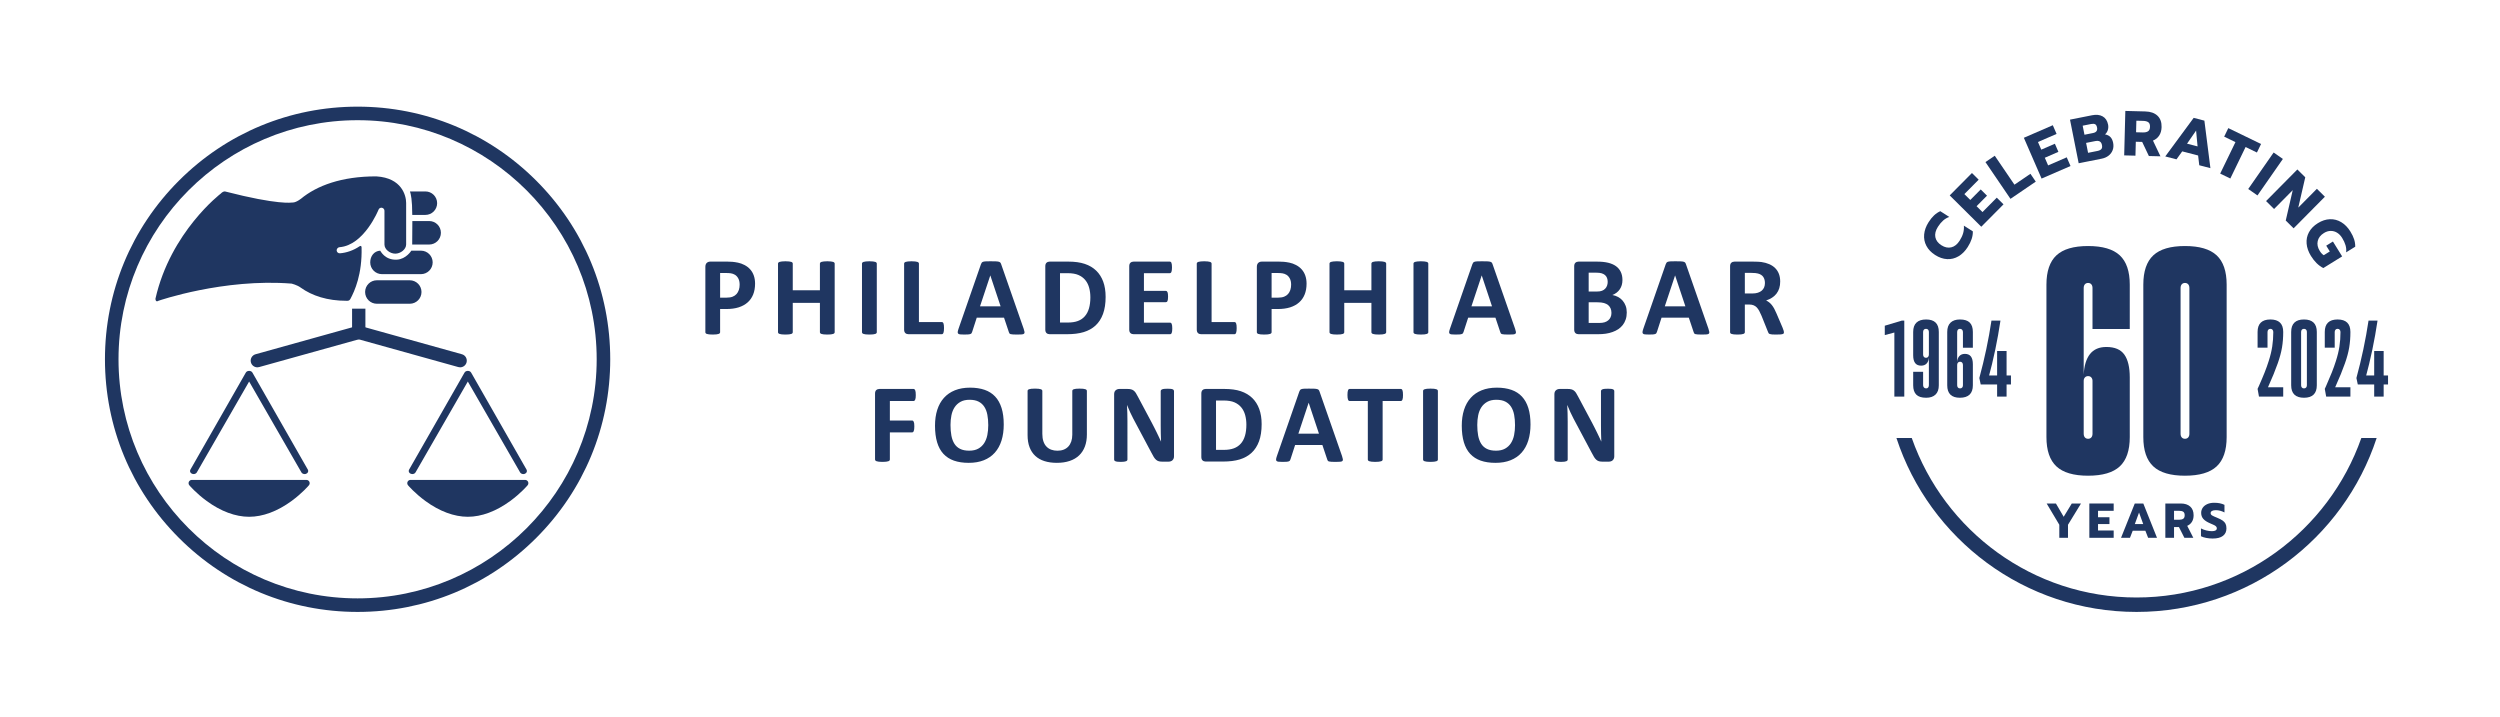 <?xml version="1.0" encoding="UTF-8" standalone="no"?>
<!-- Created with Inkscape (http://www.inkscape.org/) -->

<svg
   version="1.1"
   id="svg1"
   width="1152"
   height="330.293"
   viewBox="0 0 1152 330.293"
   xmlns="http://www.w3.org/2000/svg"
   xmlns:svg="http://www.w3.org/2000/svg">
  <defs
     id="defs1" />
  <g
     id="g1">
    <g
       id="group-R5">
      <path
         id="path2"
         d="m 2562.61,1496.89 c 0,8.81 -1.57,16.09 -4.66,21.79 -3.11,5.71 -6.94,9.91 -11.47,12.64 -4.55,2.73 -9.3,4.4 -14.29,5.16 -4.99,0.7 -10.13,1.02 -15.46,1.02 h -21.78 v -85.31 h 22.96 c 8.16,0 15,1.13 20.51,3.32 5.5,2.2 9.99,5.26 13.51,9.24 3.48,3.95 6.14,8.66 7.98,14.19 1.79,5.49 2.7,11.49 2.7,17.95 z m 53.46,3.71 c 0,-14.15 -2.22,-26.59 -6.61,-37.54 -4.41,-10.87 -10.81,-20.02 -19.25,-27.46 -8.43,-7.47 -18.76,-13.14 -31,-17.05 -12.25,-3.86 -26.65,-5.81 -43.26,-5.81 h -21 v -80.29 c 0,-1.33 -0.4,-2.47 -1.25,-3.5 -0.85,-1.02 -2.24,-1.87 -4.18,-2.54 -1.95,-0.63 -4.52,-1.18 -7.79,-1.56 -3.22,-0.37 -7.38,-0.56 -12.44,-0.56 -4.9,0 -9.02,0.19 -12.34,0.56 -3.29,0.38 -5.91,0.93 -7.86,1.56 -1.96,0.67 -3.29,1.52 -4.08,2.54 -0.78,1.03 -1.17,2.17 -1.17,3.5 v 226.28 c 0,6.07 1.58,10.65 4.76,13.72 3.18,3.04 7.35,4.55 12.53,4.55 h 59.29 c 5.95,0 11.64,-0.22 17.01,-0.69 5.4,-0.44 11.82,-1.43 19.35,-2.91 7.51,-1.47 15.13,-4.26 22.85,-8.26 7.69,-4 14.28,-9.11 19.72,-15.26 5.44,-6.17 9.58,-13.36 12.44,-21.61 2.84,-8.2 4.28,-17.46 4.28,-27.67"
         style="fill:#1f3661;fill-opacity:1;fill-rule:nonzero;stroke:none"
         transform="matrix(0.133,0,0,-0.133,0,330.293)" />
      <path
         id="path3"
         d="m 2891.88,1332.45 c 0,-1.33 -0.43,-2.47 -1.27,-3.5 -0.84,-1.02 -2.23,-1.87 -4.19,-2.54 -1.91,-0.63 -4.53,-1.18 -7.74,-1.56 -3.26,-0.37 -7.34,-0.56 -12.27,-0.56 -5.04,0 -9.23,0.19 -12.53,0.56 -3.32,0.38 -5.89,0.93 -7.79,1.56 -1.87,0.67 -3.24,1.52 -4.06,2.54 -0.83,1.03 -1.28,2.17 -1.28,3.5 v 101.66 h -94.09 v -101.66 c 0,-1.33 -0.39,-2.47 -1.17,-3.5 -0.75,-1.02 -2.13,-1.87 -4.08,-2.54 -1.95,-0.63 -4.52,-1.18 -7.77,-1.56 -3.23,-0.37 -7.38,-0.56 -12.43,-0.56 -4.93,0 -9.05,0.19 -12.37,0.56 -3.28,0.38 -5.92,0.93 -7.84,1.56 -1.97,0.67 -3.35,1.52 -4.19,2.54 -0.85,1.03 -1.27,2.17 -1.27,3.5 v 237.57 c 0,1.26 0.42,2.43 1.27,3.46 0.84,1.04 2.22,1.91 4.19,2.57 1.92,0.61 4.56,1.13 7.84,1.5 3.32,0.4 7.44,0.63 12.37,0.63 5.05,0 9.2,-0.23 12.43,-0.63 3.25,-0.37 5.82,-0.89 7.77,-1.5 1.95,-0.66 3.33,-1.53 4.08,-2.57 0.78,-1.03 1.17,-2.2 1.17,-3.46 v -92.35 h 94.09 v 92.35 c 0,1.26 0.45,2.43 1.28,3.46 0.82,1.04 2.19,1.91 4.06,2.57 1.9,0.61 4.47,1.13 7.79,1.5 3.3,0.4 7.49,0.63 12.53,0.63 4.93,0 9.01,-0.23 12.27,-0.63 3.21,-0.37 5.83,-0.89 7.74,-1.5 1.96,-0.66 3.35,-1.53 4.19,-2.57 0.84,-1.03 1.27,-2.2 1.27,-3.46 v -237.57"
         style="fill:#1f3661;fill-opacity:1;fill-rule:nonzero;stroke:none"
         transform="matrix(0.133,0,0,-0.133,0,330.293)" />
      <path
         id="path4"
         d="m 3037.81,1332.45 c 0,-1.33 -0.41,-2.47 -1.25,-3.5 -0.85,-1.02 -2.25,-1.87 -4.19,-2.54 -1.96,-0.63 -4.54,-1.18 -7.79,-1.56 -3.22,-0.37 -7.38,-0.56 -12.43,-0.56 -4.93,0 -9.03,0.19 -12.36,0.56 -3.27,0.38 -5.91,0.93 -7.85,1.56 -1.96,0.67 -3.35,1.52 -4.19,2.54 -0.84,1.03 -1.26,2.17 -1.26,3.5 v 237.57 c 0,1.26 0.42,2.43 1.26,3.46 0.84,1.04 2.28,1.91 4.29,2.57 2,0.61 4.62,1.13 7.86,1.5 3.23,0.4 7.32,0.63 12.25,0.63 5.05,0 9.21,-0.23 12.43,-0.63 3.25,-0.37 5.83,-0.89 7.79,-1.5 1.94,-0.66 3.34,-1.53 4.19,-2.57 0.84,-1.03 1.25,-2.2 1.25,-3.46 v -237.57"
         style="fill:#1f3661;fill-opacity:1;fill-rule:nonzero;stroke:none"
         transform="matrix(0.133,0,0,-0.133,0,330.293)" />
      <path
         id="path5"
         d="m 3270.65,1346.83 c 0,-3.93 -0.16,-7.16 -0.47,-9.82 -0.33,-2.63 -0.82,-4.88 -1.45,-6.6 -0.66,-1.72 -1.47,-2.99 -2.46,-3.79 -0.94,-0.76 -2.09,-1.14 -3.39,-1.14 h -115.26 c -4.28,0 -7.88,1.22 -10.79,3.76 -2.93,2.56 -4.38,6.63 -4.38,12.36 v 228.42 c 0,1.26 0.41,2.43 1.26,3.46 0.84,1.04 2.24,1.91 4.18,2.57 1.95,0.61 4.58,1.13 7.86,1.5 3.32,0.4 7.44,0.63 12.36,0.63 5.04,0 9.21,-0.23 12.44,-0.63 3.25,-0.37 5.83,-0.89 7.78,-1.5 1.93,-0.66 3.32,-1.53 4.19,-2.57 0.84,-1.03 1.23,-2.2 1.23,-3.46 v -202.38 h 79.13 c 1.3,0 2.45,-0.35 3.39,-1.1 0.99,-0.67 1.8,-1.85 2.46,-3.47 0.63,-1.64 1.12,-3.77 1.45,-6.39 0.31,-2.69 0.47,-5.92 0.47,-9.85"
         style="fill:#1f3661;fill-opacity:1;fill-rule:nonzero;stroke:none"
         transform="matrix(0.133,0,0,-0.133,0,330.293)" />
      <path
         id="path6"
         d="m 3431.19,1528.98 h -0.22 l -35.55,-106.91 h 71.34 z m 115.46,-184.5 c 1.55,-4.63 2.53,-8.35 2.93,-11.03 0.38,-2.74 -0.12,-4.76 -1.58,-6.16 -1.41,-1.34 -3.94,-2.17 -7.58,-2.53 -3.6,-0.28 -8.62,-0.47 -14.96,-0.47 -6.62,0 -11.74,0.1 -15.45,0.3 -3.68,0.17 -6.5,0.57 -8.45,1.14 -1.95,0.6 -3.32,1.44 -4.09,2.43 -0.76,1.04 -1.41,2.4 -1.93,4.09 l -16.93,50.55 h -94.48 l -15.93,-49.21 c -0.51,-1.79 -1.21,-3.32 -2.02,-4.53 -0.85,-1.27 -2.22,-2.24 -4.1,-2.93 -1.9,-0.69 -4.54,-1.19 -7.97,-1.45 -3.43,-0.23 -7.94,-0.39 -13.51,-0.39 -5.96,0 -10.64,0.19 -13.99,0.56 -3.38,0.38 -5.71,1.37 -7.01,2.83 -1.31,1.52 -1.75,3.58 -1.36,6.3 0.4,2.76 1.36,6.4 2.93,10.89 l 77.56,223.19 c 0.77,2.16 1.68,4.01 2.72,5.34 1.05,1.35 2.68,2.36 4.96,3.14 2.24,0.67 5.4,1.15 9.42,1.34 4.02,0.2 9.33,0.3 15.93,0.3 7.64,0 13.75,-0.1 18.3,-0.3 4.51,-0.19 8.06,-0.67 10.56,-1.34 2.55,-0.78 4.36,-1.79 5.47,-3.21 1.08,-1.45 2.04,-3.38 2.82,-5.87 l 77.74,-222.98"
         style="fill:#1f3661;fill-opacity:1;fill-rule:nonzero;stroke:none"
         transform="matrix(0.133,0,0,-0.133,0,330.293)" />
      <path
         id="path7"
         d="m 3777.76,1453.19 c 0,11.93 -1.41,22.97 -4.2,33.23 -2.8,10.24 -7.26,19.12 -13.4,26.61 -6.15,7.52 -14.07,13.39 -23.73,17.6 -9.64,4.21 -22.32,6.32 -38,6.32 h -25.87 v -171.04 h 26.63 c 14.01,0 25.8,1.79 35.39,5.42 9.59,3.63 17.59,9.09 24.01,16.43 6.41,7.29 11.21,16.41 14.39,27.32 3.16,10.87 4.78,23.58 4.78,38.11 z m 52.85,1.74 c 0,-23.08 -3,-42.79 -9.03,-59.2 -6.04,-16.4 -14.69,-29.78 -25.94,-40.15 -11.28,-10.34 -25,-17.98 -41.11,-22.84 -16.16,-4.86 -35.36,-7.26 -57.65,-7.26 h -60.06 c -4.29,0 -7.89,1.22 -10.8,3.76 -2.92,2.56 -4.38,6.63 -4.38,12.36 v 219.27 c 0,5.68 1.46,9.81 4.38,12.34 2.91,2.52 6.51,3.79 10.8,3.79 h 64.53 c 22.43,0 41.43,-2.64 57.06,-7.9 15.62,-5.23 28.75,-13 39.45,-23.3 10.7,-10.32 18.83,-23 24.41,-38.18 5.55,-15.16 8.34,-32.73 8.34,-52.69"
         style="fill:#1f3661;fill-opacity:1;fill-rule:nonzero;stroke:none"
         transform="matrix(0.133,0,0,-0.133,0,330.293)" />
      <path
         id="path8"
         d="m 4061.52,1345.49 c 0,-3.78 -0.17,-6.9 -0.49,-9.44 -0.33,-2.52 -0.8,-4.56 -1.46,-6.1 -0.64,-1.57 -1.45,-2.7 -2.42,-3.46 -0.98,-0.66 -2.03,-1.01 -3.21,-1.01 H 3927.6 c -4.31,0 -7.89,1.22 -10.81,3.76 -2.93,2.56 -4.36,6.63 -4.36,12.36 v 219.27 c 0,5.68 1.43,9.81 4.36,12.34 2.92,2.52 6.5,3.79 10.81,3.79 h 125.57 c 1.15,0 2.19,-0.34 3.07,-0.95 0.93,-0.66 1.7,-1.84 2.35,-3.44 0.68,-1.58 1.14,-3.66 1.44,-6.2 0.33,-2.54 0.53,-5.75 0.53,-9.68 0,-3.57 -0.2,-6.65 -0.53,-9.2 -0.3,-2.51 -0.76,-4.55 -1.44,-6.1 -0.65,-1.57 -1.42,-2.71 -2.35,-3.38 -0.88,-0.77 -1.92,-1.1 -3.07,-1.1 h -89.83 v -61.4 h 76.01 c 1.17,0 2.25,-0.39 3.21,-1.08 0.97,-0.77 1.78,-1.84 2.44,-3.29 0.64,-1.52 1.1,-3.52 1.45,-6.03 0.32,-2.57 0.48,-5.64 0.48,-9.24 0,-3.76 -0.16,-6.9 -0.48,-9.36 -0.35,-2.49 -0.81,-4.42 -1.45,-5.93 -0.66,-1.47 -1.47,-2.59 -2.44,-3.21 -0.96,-0.65 -2.04,-0.97 -3.21,-0.97 h -76.01 v -70.91 h 90.6 c 1.18,0 2.23,-0.43 3.21,-1.11 0.97,-0.68 1.78,-1.85 2.42,-3.39 0.66,-1.56 1.13,-3.58 1.46,-6.14 0.32,-2.53 0.49,-5.66 0.49,-9.4"
         style="fill:#1f3661;fill-opacity:1;fill-rule:nonzero;stroke:none"
         transform="matrix(0.133,0,0,-0.133,0,330.293)" />
      <path
         id="path9"
         d="m 4284.63,1346.83 c 0,-3.93 -0.17,-7.16 -0.48,-9.82 -0.32,-2.63 -0.82,-4.88 -1.46,-6.6 -0.64,-1.72 -1.47,-2.99 -2.45,-3.79 -0.93,-0.76 -2.1,-1.14 -3.4,-1.14 H 4161.6 c -4.31,0 -7.91,1.22 -10.81,3.76 -2.93,2.56 -4.37,6.63 -4.37,12.36 v 228.42 c 0,1.26 0.42,2.43 1.26,3.46 0.84,1.04 2.23,1.91 4.18,2.57 1.95,0.61 4.58,1.13 7.86,1.5 3.31,0.4 7.44,0.63 12.35,0.63 5.06,0 9.21,-0.23 12.45,-0.63 3.24,-0.37 5.83,-0.89 7.77,-1.5 1.95,-0.66 3.34,-1.53 4.19,-2.57 0.85,-1.03 1.26,-2.2 1.26,-3.46 v -202.38 h 79.1 c 1.3,0 2.47,-0.35 3.4,-1.1 0.98,-0.67 1.81,-1.85 2.45,-3.47 0.64,-1.64 1.14,-3.77 1.46,-6.39 0.31,-2.69 0.48,-5.92 0.48,-9.85"
         style="fill:#1f3661;fill-opacity:1;fill-rule:nonzero;stroke:none"
         transform="matrix(0.133,0,0,-0.133,0,330.293)" />
      <path
         id="path10"
         d="m 4473.33,1496.89 c 0,8.81 -1.54,16.09 -4.65,21.79 -3.13,5.71 -6.93,9.91 -11.46,12.64 -4.56,2.73 -9.32,4.4 -14.3,5.16 -4.97,0.7 -10.13,1.02 -15.47,1.02 h -21.77 v -85.31 h 22.97 c 8.17,0 14.98,1.13 20.47,3.32 5.53,2.2 10.02,5.26 13.55,9.24 3.47,3.95 6.15,8.66 7.95,14.19 1.81,5.49 2.71,11.49 2.71,17.95 z m 53.48,3.71 c 0,-14.15 -2.22,-26.59 -6.63,-37.54 -4.39,-10.87 -10.8,-20.02 -19.24,-27.46 -8.42,-7.47 -18.76,-13.14 -31,-17.05 -12.26,-3.86 -26.65,-5.81 -43.26,-5.81 h -21 v -80.29 c 0,-1.33 -0.42,-2.47 -1.27,-3.5 -0.82,-1.02 -2.21,-1.87 -4.18,-2.54 -1.92,-0.63 -4.51,-1.18 -7.76,-1.56 -3.25,-0.37 -7.39,-0.56 -12.44,-0.56 -4.9,0 -9.04,0.19 -12.33,0.56 -3.33,0.38 -5.94,0.93 -7.9,1.56 -1.94,0.67 -3.27,1.52 -4.05,2.54 -0.79,1.03 -1.19,2.17 -1.19,3.5 v 226.28 c 0,6.07 1.6,10.65 4.77,13.72 3.17,3.04 7.36,4.55 12.53,4.55 h 59.3 c 5.95,0 11.62,-0.22 17,-0.69 5.4,-0.44 11.83,-1.43 19.36,-2.91 7.5,-1.47 15.12,-4.26 22.83,-8.26 7.71,-4 14.32,-9.11 19.74,-15.26 5.45,-6.17 9.56,-13.36 12.45,-21.61 2.83,-8.2 4.27,-17.46 4.27,-27.67"
         style="fill:#1f3661;fill-opacity:1;fill-rule:nonzero;stroke:none"
         transform="matrix(0.133,0,0,-0.133,0,330.293)" />
      <path
         id="path11"
         d="m 4802.64,1332.45 c 0,-1.33 -0.46,-2.47 -1.31,-3.5 -0.85,-1.02 -2.19,-1.87 -4.18,-2.54 -1.92,-0.63 -4.53,-1.18 -7.74,-1.56 -3.27,-0.37 -7.34,-0.56 -12.28,-0.56 -5.06,0 -9.22,0.19 -12.5,0.56 -3.34,0.38 -5.9,0.93 -7.79,1.56 -1.88,0.67 -3.26,1.52 -4.06,2.54 -0.87,1.03 -1.3,2.17 -1.3,3.5 v 101.66 h -94.09 v -101.66 c 0,-1.33 -0.38,-2.47 -1.15,-3.5 -0.78,-1.02 -2.13,-1.87 -4.1,-2.54 -1.94,-0.63 -4.5,-1.18 -7.75,-1.56 -3.25,-0.37 -7.39,-0.56 -12.45,-0.56 -4.92,0 -9.03,0.19 -12.35,0.56 -3.3,0.38 -5.93,0.93 -7.88,1.56 -1.92,0.67 -3.33,1.52 -4.15,2.54 -0.86,1.03 -1.29,2.17 -1.29,3.5 v 237.57 c 0,1.26 0.43,2.43 1.29,3.46 0.82,1.04 2.23,1.91 4.15,2.57 1.95,0.61 4.58,1.13 7.88,1.5 3.32,0.4 7.43,0.63 12.35,0.63 5.06,0 9.2,-0.23 12.45,-0.63 3.25,-0.37 5.81,-0.89 7.75,-1.5 1.97,-0.66 3.32,-1.53 4.1,-2.57 0.77,-1.03 1.15,-2.2 1.15,-3.46 v -92.35 h 94.09 v 92.35 c 0,1.26 0.43,2.43 1.3,3.46 0.8,1.04 2.18,1.91 4.06,2.57 1.89,0.61 4.45,1.13 7.79,1.5 3.28,0.4 7.44,0.63 12.5,0.63 4.94,0 9.01,-0.23 12.28,-0.63 3.21,-0.37 5.82,-0.89 7.74,-1.5 1.99,-0.66 3.33,-1.53 4.18,-2.57 0.85,-1.03 1.31,-2.2 1.31,-3.46 v -237.57"
         style="fill:#1f3661;fill-opacity:1;fill-rule:nonzero;stroke:none"
         transform="matrix(0.133,0,0,-0.133,0,330.293)" />
      <path
         id="path12"
         d="m 4948.55,1332.45 c 0,-1.33 -0.38,-2.47 -1.25,-3.5 -0.83,-1.02 -2.22,-1.87 -4.17,-2.54 -1.94,-0.63 -4.55,-1.18 -7.77,-1.56 -3.25,-0.37 -7.4,-0.56 -12.45,-0.56 -4.92,0 -9.04,0.19 -12.35,0.56 -3.3,0.38 -5.93,0.93 -7.87,1.56 -1.95,0.67 -3.35,1.52 -4.17,2.54 -0.85,1.03 -1.26,2.17 -1.26,3.5 v 237.57 c 0,1.26 0.41,2.43 1.26,3.46 0.82,1.04 2.27,1.91 4.28,2.57 1.99,0.61 4.62,1.13 7.85,1.5 3.24,0.4 7.34,0.63 12.26,0.63 5.05,0 9.2,-0.23 12.45,-0.63 3.22,-0.37 5.83,-0.89 7.77,-1.5 1.95,-0.66 3.34,-1.53 4.17,-2.57 0.87,-1.03 1.25,-2.2 1.25,-3.46 v -237.57"
         style="fill:#1f3661;fill-opacity:1;fill-rule:nonzero;stroke:none"
         transform="matrix(0.133,0,0,-0.133,0,330.293)" />
      <path
         id="path13"
         d="m 5133.76,1528.98 h -0.19 L 5098,1422.07 h 71.33 z m 115.48,-184.5 c 1.56,-4.63 2.55,-8.35 2.93,-11.03 0.39,-2.74 -0.16,-4.76 -1.58,-6.16 -1.42,-1.34 -3.97,-2.17 -7.57,-2.53 -3.64,-0.28 -8.62,-0.47 -14.99,-0.47 -6.58,0 -11.73,0.1 -15.43,0.3 -3.69,0.17 -6.53,0.57 -8.45,1.14 -1.97,0.6 -3.32,1.44 -4.11,2.43 -0.74,1.04 -1.4,2.4 -1.93,4.09 l -16.93,50.55 h -94.44 l -15.95,-49.21 c -0.5,-1.79 -1.23,-3.32 -2.03,-4.53 -0.85,-1.27 -2.2,-2.24 -4.09,-2.93 -1.89,-0.69 -4.51,-1.19 -7.99,-1.45 -3.41,-0.23 -7.94,-0.39 -13.5,-0.39 -5.95,0 -10.64,0.19 -13.98,0.56 -3.39,0.38 -5.72,1.37 -7,2.83 -1.31,1.52 -1.79,3.58 -1.37,6.3 0.36,2.76 1.37,6.4 2.93,10.89 l 77.53,223.19 c 0.78,2.16 1.69,4.01 2.75,5.34 1.02,1.35 2.69,2.36 4.96,3.14 2.26,0.67 5.4,1.15 9.43,1.34 4,0.2 9.31,0.3 15.92,0.3 7.64,0 13.75,-0.1 18.28,-0.3 4.53,-0.19 8.08,-0.67 10.59,-1.34 2.51,-0.78 4.35,-1.79 5.45,-3.21 1.09,-1.45 2.06,-3.38 2.81,-5.87 l 77.76,-222.98"
         style="fill:#1f3661;fill-opacity:1;fill-rule:nonzero;stroke:none"
         transform="matrix(0.133,0,0,-0.133,0,330.293)" />
      <path
         id="path14"
         d="m 5583.15,1399.13 c 0,5.82 -1,11.07 -2.93,15.66 -1.96,4.6 -4.82,8.43 -8.57,11.59 -3.76,3.06 -8.54,5.47 -14.37,7.16 -5.86,1.7 -13.41,2.52 -22.76,2.52 h -30.32 v -71.54 h 36.95 c 7.11,0 13.08,0.76 17.98,2.22 4.85,1.49 9.04,3.73 12.63,6.61 3.54,2.94 6.36,6.55 8.37,10.92 1.97,4.33 3.02,9.28 3.02,14.86 z m -13.03,107.72 c 0,5.01 -0.79,9.55 -2.36,13.6 -1.55,3.98 -3.87,7.31 -7.01,10.02 -3.1,2.62 -7.01,4.66 -11.73,6.1 -4.73,1.42 -11.07,2.1 -18.94,2.1 h -25.88 v -65.3 h 28.58 c 7.39,0 13.29,0.87 17.68,2.65 4.42,1.74 8.08,4.11 10.96,7.22 2.93,3.01 5.1,6.53 6.54,10.64 1.44,4.12 2.16,8.41 2.16,12.97 z m 66.07,-105.98 c 0,-8.92 -1.24,-17.02 -3.71,-24.31 -2.43,-7.23 -5.83,-13.65 -10.18,-19.23 -4.34,-5.57 -9.54,-10.37 -15.53,-14.43 -6.06,-3.95 -12.7,-7.31 -19.96,-9.83 -7.24,-2.61 -14.98,-4.55 -23.23,-5.78 -8.22,-1.21 -17.39,-1.81 -27.51,-1.81 h -66.85 c -4.3,0 -7.92,1.22 -10.8,3.76 -2.91,2.56 -4.37,6.63 -4.37,12.36 v 219.27 c 0,5.68 1.46,9.81 4.37,12.34 2.88,2.52 6.5,3.79 10.8,3.79 h 63.14 c 15.45,0 28.51,-1.32 39.2,-3.92 10.68,-2.58 19.72,-6.48 27.02,-11.74 7.34,-5.24 12.92,-11.88 16.81,-19.91 3.86,-8.02 5.83,-17.54 5.83,-28.4 0,-6.05 -0.78,-11.85 -2.32,-17.19 -1.54,-5.36 -3.83,-10.29 -6.83,-14.66 -2.97,-4.44 -6.63,-8.34 -10.98,-11.66 -4.32,-3.38 -9.31,-6.14 -14.87,-8.18 7.13,-1.33 13.71,-3.55 19.76,-6.82 6.02,-3.25 11.27,-7.4 15.73,-12.52 4.5,-5.11 8,-11.14 10.59,-17.99 2.61,-6.9 3.89,-14.58 3.89,-23.14"
         style="fill:#1f3661;fill-opacity:1;fill-rule:nonzero;stroke:none"
         transform="matrix(0.133,0,0,-0.133,0,330.293)" />
      <path
         id="path15"
         d="m 5803.72,1528.98 h -0.18 l -35.58,-106.91 h 71.34 z m 115.48,-184.5 c 1.55,-4.63 2.53,-8.35 2.92,-11.03 0.39,-2.74 -0.14,-4.76 -1.56,-6.16 -1.44,-1.34 -3.98,-2.17 -7.59,-2.53 -3.64,-0.28 -8.63,-0.47 -14.96,-0.47 -6.61,0 -11.76,0.1 -15.44,0.3 -3.71,0.17 -6.53,0.57 -8.44,1.14 -1.97,0.6 -3.35,1.44 -4.13,2.43 -0.75,1.04 -1.42,2.4 -1.92,4.09 l -16.92,50.55 h -94.5 l -15.89,-49.21 c -0.54,-1.79 -1.24,-3.32 -2.06,-4.53 -0.85,-1.27 -2.2,-2.24 -4.08,-2.93 -1.9,-0.69 -4.53,-1.19 -7.98,-1.45 -3.43,-0.23 -7.94,-0.39 -13.5,-0.39 -5.97,0 -10.64,0.19 -14,0.56 -3.41,0.38 -5.7,1.37 -7,2.83 -1.3,1.52 -1.77,3.58 -1.35,6.3 0.36,2.76 1.35,6.4 2.9,10.89 l 77.56,223.19 c 0.78,2.16 1.7,4.01 2.75,5.34 1,1.35 2.67,2.36 4.94,3.14 2.27,0.67 5.42,1.15 9.42,1.34 4.01,0.2 9.34,0.3 15.92,0.3 7.67,0 13.74,-0.1 18.31,-0.3 4.51,-0.19 8.05,-0.67 10.57,-1.34 2.54,-0.78 4.37,-1.79 5.47,-3.21 1.05,-1.45 2.01,-3.38 2.79,-5.87 l 77.77,-222.98"
         style="fill:#1f3661;fill-opacity:1;fill-rule:nonzero;stroke:none"
         transform="matrix(0.133,0,0,-0.133,0,330.293)" />
      <path
         id="path16"
         d="m 6114.9,1502.75 c 0,8.3 -1.88,15.25 -5.64,20.98 -3.77,5.71 -9.9,9.73 -18.48,12.03 -2.56,0.68 -5.54,1.19 -8.85,1.56 -3.3,0.43 -7.83,0.59 -13.68,0.59 h -22.95 v -71.31 h 26.06 c 7.22,0 13.61,0.83 19.05,2.61 5.45,1.74 9.98,4.2 13.62,7.36 3.64,3.18 6.33,6.99 8.16,11.41 1.78,4.38 2.71,9.31 2.71,14.77 z m 65.88,-170.69 c 0,-1.44 -0.23,-2.61 -0.75,-3.6 -0.53,-0.96 -1.79,-1.79 -3.71,-2.43 -1.94,-0.66 -4.78,-1.09 -8.55,-1.35 -3.78,-0.23 -8.88,-0.39 -15.36,-0.39 -5.44,0 -9.76,0.16 -13.04,0.39 -3.2,0.26 -5.76,0.76 -7.64,1.45 -1.9,0.69 -3.23,1.62 -4,2.74 -0.78,1.11 -1.42,2.39 -1.95,3.97 l -22.53,56.21 c -2.75,6.33 -5.4,11.94 -7.96,16.91 -2.63,4.88 -5.49,9 -8.67,12.34 -3.16,3.27 -6.84,5.77 -10.99,7.45 -4.14,1.69 -8.94,2.56 -14.39,2.56 h -15.94 v -95.86 c 0,-1.33 -0.41,-2.47 -1.27,-3.5 -0.84,-1.02 -2.21,-1.87 -4.17,-2.54 -1.93,-0.63 -4.52,-1.18 -7.76,-1.56 -3.26,-0.37 -7.39,-0.56 -12.47,-0.56 -4.9,0 -9.02,0.19 -12.33,0.56 -3.3,0.38 -5.93,0.93 -7.87,1.56 -1.95,0.67 -3.28,1.52 -4.08,2.54 -0.77,1.03 -1.17,2.17 -1.17,3.5 v 228.42 c 0,5.68 1.45,9.81 4.38,12.34 2.9,2.52 6.5,3.79 10.8,3.79 h 65.11 c 6.61,0 12.06,-0.13 16.31,-0.38 4.28,-0.26 8.19,-0.57 11.69,-0.96 10.09,-1.45 19.17,-3.91 27.29,-7.41 8.11,-3.53 14.98,-8.06 20.61,-13.68 5.66,-5.66 9.96,-12.33 12.94,-20.05 2.94,-7.71 4.46,-16.56 4.46,-26.52 0,-8.45 -1.06,-16.12 -3.2,-23.03 -2.16,-6.96 -5.29,-13.16 -9.41,-18.56 -4.19,-5.47 -9.29,-10.2 -15.37,-14.22 -6.09,-3.99 -13.02,-7.22 -20.8,-9.73 3.75,-1.8 7.27,-3.99 10.56,-6.58 3.32,-2.61 6.44,-5.75 9.36,-9.41 2.89,-3.71 5.66,-7.92 8.26,-12.67 2.59,-4.73 5.13,-10.07 7.6,-16.05 l 21.19,-49.53 c 1.92,-4.95 3.22,-8.55 3.86,-10.79 0.67,-2.31 0.96,-4.07 0.96,-5.37"
         style="fill:#1f3661;fill-opacity:1;fill-rule:nonzero;stroke:none"
         transform="matrix(0.133,0,0,-0.133,0,330.293)" />
      <path
         id="path17"
         d="m 3172.88,1114.84 c 0,-3.89 -0.17,-7.14 -0.49,-9.78 -0.33,-2.72 -0.84,-4.78 -1.53,-6.3 -0.72,-1.6 -1.55,-2.77 -2.44,-3.54 -0.91,-0.76 -1.94,-1.2 -3.12,-1.2 h -82.22 v -67.62 h 77.18 c 1.17,0 2.19,-0.3 3.1,-0.97 0.91,-0.65 1.71,-1.76 2.43,-3.31 0.71,-1.54 1.23,-3.61 1.55,-6.21 0.32,-2.61 0.49,-5.85 0.49,-9.72 0,-3.88 -0.17,-7.159 -0.49,-9.741 -0.32,-2.551 -0.84,-4.719 -1.55,-6.418 -0.72,-1.691 -1.52,-2.883 -2.43,-3.609 -0.91,-0.684 -1.93,-1.031 -3.1,-1.031 h -77.18 v -93.692 c 0,-1.418 -0.4,-2.687 -1.19,-3.711 -0.74,-1.008 -2.16,-1.949 -4.15,-2.609 -2.01,-0.75 -4.64,-1.27 -7.87,-1.649 -3.25,-0.41 -7.41,-0.609 -12.46,-0.609 -4.92,0 -9.02,0.199 -12.35,0.609 -3.29,0.379 -5.91,0.899 -7.86,1.649 -1.95,0.66 -3.35,1.601 -4.19,2.609 -0.84,1.024 -1.27,2.293 -1.27,3.711 v 227.991 c 0,5.73 1.47,9.84 4.4,12.37 2.9,2.52 6.49,3.77 10.78,3.77 h 118.38 c 1.18,0 2.21,-0.35 3.12,-1.06 0.89,-0.74 1.72,-1.89 2.44,-3.53 0.69,-1.59 1.2,-3.74 1.53,-6.48 0.32,-2.73 0.49,-6.03 0.49,-9.92"
         style="fill:#1f3661;fill-opacity:1;fill-rule:nonzero;stroke:none"
         transform="matrix(0.133,0,0,-0.133,0,330.293)" />
      <path
         id="path18"
         d="m 3423.98,1010.29 c 0,13.2 -1.04,25.22 -3.1,36.03 -2.06,10.87 -5.6,20.08 -10.6,27.79 -5,7.72 -11.62,13.7 -19.93,17.92 -8.3,4.19 -18.65,6.3 -31.09,6.3 -12.57,0 -23.07,-2.36 -31.48,-7.11 -8.43,-4.7 -15.24,-11.05 -20.42,-18.93 -5.19,-7.93 -8.85,-17.15 -10.99,-27.7 -2.14,-10.57 -3.19,-21.77 -3.19,-33.55 0,-13.72 1.01,-26.079 3.09,-37.052 2.09,-10.906 5.56,-20.269 10.5,-28.066 4.94,-7.781 11.52,-13.711 19.84,-17.742 8.27,-4.11 18.72,-6.192 31.29,-6.192 12.58,0 23.06,2.344 31.48,7.032 8.45,4.679 15.24,11.011 20.42,19 5.17,8.082 8.83,17.441 10.99,28.128 2.14,10.661 3.19,22.051 3.19,34.142 z m 53.66,2.72 c 0,-20.889 -2.6,-39.53 -7.78,-56.01 -5.18,-16.469 -12.9,-30.398 -23.13,-41.891 -10.24,-11.449 -22.89,-20.211 -38,-26.238 -15.1,-6.019 -32.57,-9.051 -52.4,-9.051 -19.56,0 -36.64,2.571 -51.22,7.66 -14.57,5.129 -26.7,12.981 -36.44,23.461 -9.72,10.5 -17.01,23.821 -21.87,40.047 -4.85,16.203 -7.29,35.364 -7.29,57.522 0,20.34 2.59,38.63 7.79,54.95 5.17,16.25 12.9,30.06 23.12,41.46 10.22,11.39 22.9,20.15 38.01,26.26 15.11,6.07 32.61,9.17 52.58,9.17 19.07,0 35.86,-2.58 50.46,-7.61 14.57,-5.08 26.72,-12.82 36.53,-23.34 9.78,-10.49 17.15,-23.75 22.16,-39.73 4.99,-16.02 7.48,-34.94 7.48,-56.66"
         style="fill:#1f3661;fill-opacity:1;fill-rule:nonzero;stroke:none"
         transform="matrix(0.133,0,0,-0.133,0,330.293)" />
      <path
         id="path19"
         d="m 3765.68,977.98 c 0,-15.441 -2.25,-29.21 -6.81,-41.39 -4.54,-12.16 -11.19,-22.481 -20.02,-30.91 -8.81,-8.43 -19.68,-14.852 -32.65,-19.219 -12.97,-4.43 -27.87,-6.641 -44.7,-6.641 -15.82,0 -30.01,1.981 -42.58,5.942 -12.57,3.929 -23.19,9.949 -31.87,17.988 -8.7,8.051 -15.33,18.012 -19.94,30.039 -4.59,11.941 -6.9,25.992 -6.9,42.09 v 152.981 c 0,1.29 0.39,2.43 1.18,3.49 0.78,1.07 2.15,1.85 4.19,2.53 1.99,0.64 4.61,1.15 7.85,1.55 3.23,0.38 7.38,0.55 12.44,0.55 4.92,0 9.03,-0.17 12.25,-0.55 3.25,-0.4 5.82,-0.91 7.77,-1.55 1.95,-0.68 3.33,-1.46 4.19,-2.53 0.83,-1.06 1.25,-2.2 1.25,-3.49 V 980.34 c 0,-9.988 1.23,-18.649 3.71,-25.969 2.44,-7.351 5.97,-13.391 10.59,-18.152 4.59,-4.828 10.1,-8.438 16.51,-10.789 6.43,-2.399 13.59,-3.598 21.5,-3.598 8.02,0 15.21,1.199 21.56,3.668 6.36,2.461 11.72,6.07 16.15,10.809 4.39,4.711 7.79,10.562 10.21,17.492 2.36,6.937 3.58,14.789 3.58,23.629 v 151.43 c 0,1.29 0.4,2.43 1.18,3.49 0.79,1.07 2.12,1.85 4.07,2.53 1.94,0.64 4.58,1.15 7.86,1.55 3.31,0.38 7.44,0.55 12.36,0.55 4.91,0 8.98,-0.17 12.16,-0.55 3.15,-0.4 5.71,-0.91 7.66,-1.55 1.94,-0.68 3.33,-1.46 4.08,-2.53 0.78,-1.06 1.17,-2.2 1.17,-3.49 V 977.98"
         style="fill:#1f3661;fill-opacity:1;fill-rule:nonzero;stroke:none"
         transform="matrix(0.133,0,0,-0.133,0,330.293)" />
      <path
         id="path20"
         d="m 4067.52,902.191 c 0,-2.992 -0.51,-5.64 -1.56,-7.972 -1.03,-2.348 -2.42,-4.27 -4.19,-5.848 -1.74,-1.512 -3.82,-2.699 -6.2,-3.391 -2.4,-0.679 -4.84,-1.058 -7.28,-1.058 h -21.78 c -4.53,0 -8.45,0.469 -11.76,1.379 -3.3,0.91 -6.35,2.527 -9.13,4.929 -2.79,2.379 -5.49,5.629 -8.09,9.731 -2.58,4.07 -5.51,9.359 -8.73,15.82 l -62.6,117.659 c -3.6,6.95 -7.32,14.49 -11.07,22.59 -3.77,8.12 -7.14,16.01 -10.13,23.61 h -0.38 c 0.51,-9.32 0.9,-18.63 1.16,-27.86 0.27,-9.25 0.41,-18.84 0.41,-28.68 V 891.48 c 0,-1.3 -0.39,-2.468 -1.09,-3.492 -0.7,-1.008 -1.93,-1.949 -3.67,-2.609 -1.75,-0.75 -4.12,-1.27 -7.1,-1.649 -2.97,-0.41 -6.8,-0.609 -11.46,-0.609 -4.56,0 -8.31,0.199 -11.3,0.609 -2.96,0.379 -5.31,0.899 -7,1.649 -1.7,0.66 -2.84,1.601 -3.48,2.609 -0.65,1.024 -0.97,2.192 -0.97,3.492 v 226.09 c 0,6.07 1.76,10.64 5.33,13.67 3.58,3.06 7.94,4.59 13.13,4.59 h 27.4 c 4.93,0 9.09,-0.4 12.43,-1.25 3.39,-0.83 6.4,-2.23 9.04,-4.16 2.67,-1.96 5.16,-4.65 7.51,-8.09 2.32,-3.46 4.71,-7.66 7.18,-12.73 l 48.98,-91.94 c 2.86,-5.58 5.68,-11.09 8.47,-16.43 2.78,-5.39 5.47,-10.761 8.06,-16.14 2.58,-5.379 5.11,-10.649 7.59,-15.86 2.45,-5.152 4.86,-10.351 7.18,-15.511 h 0.22 c -0.4,9.07 -0.7,18.5 -0.91,28.359 -0.19,9.863 -0.27,19.272 -0.27,28.212 v 117.98 c 0,1.26 0.4,2.45 1.18,3.5 0.77,1.02 2.04,1.92 3.87,2.72 1.81,0.77 4.19,1.34 7.2,1.66 2.98,0.32 6.8,0.46 11.45,0.46 4.43,0 8.1,-0.14 11.08,-0.46 2.98,-0.32 5.28,-0.89 6.91,-1.66 1.63,-0.8 2.74,-1.7 3.41,-2.72 0.63,-1.05 0.96,-2.24 0.96,-3.5 V 902.191"
         style="fill:#1f3661;fill-opacity:1;fill-rule:nonzero;stroke:none"
         transform="matrix(0.133,0,0,-0.133,0,330.293)" />
      <path
         id="path21"
         d="m 4318.28,1012.01 c 0,11.91 -1.41,23.01 -4.19,33.23 -2.78,10.23 -7.25,19.12 -13.42,26.66 -6.14,7.49 -14.06,13.35 -23.72,17.6 -9.64,4.2 -22.33,6.29 -38,6.29 h -25.86 V 924.719 h 26.62 c 14,0 25.81,1.851 35.4,5.472 9.61,3.629 17.61,9.098 24.01,16.411 6.42,7.339 11.2,16.429 14.39,27.308 3.17,10.899 4.77,23.59 4.77,38.1 z m 52.87,1.77 c 0,-23.081 -3.02,-42.831 -9.02,-59.21 -6.07,-16.429 -14.72,-29.75 -25.99,-40.129 -11.25,-10.41 -24.98,-17.992 -41.08,-22.882 -16.16,-4.84 -35.37,-7.258 -57.64,-7.258 h -60.08 c -4.29,0 -7.88,1.258 -10.79,3.828 -2.92,2.473 -4.37,6.582 -4.37,12.332 v 219.229 c 0,5.73 1.45,9.84 4.37,12.37 2.91,2.52 6.5,3.77 10.79,3.77 h 64.53 c 22.41,0 41.43,-2.6 57.05,-7.84 15.62,-5.26 28.78,-13.07 39.47,-23.3 10.71,-10.35 18.83,-23.09 24.39,-38.25 5.58,-15.18 8.37,-32.71 8.37,-52.66"
         style="fill:#1f3661;fill-opacity:1;fill-rule:nonzero;stroke:none"
         transform="matrix(0.133,0,0,-0.133,0,330.293)" />
      <path
         id="path22"
         d="M 4534.18,1087.86 H 4534 l -35.58,-106.938 h 71.34 z m 115.49,-184.481 c 1.56,-4.699 2.52,-8.391 2.94,-11.117 0.35,-2.711 -0.14,-4.782 -1.61,-6.102 -1.39,-1.398 -3.94,-2.219 -7.55,-2.512 -3.64,-0.359 -8.63,-0.527 -14.98,-0.527 -6.61,0 -11.76,0.117 -15.45,0.309 -3.68,0.218 -6.52,0.601 -8.46,1.148 -1.92,0.602 -3.3,1.402 -4.08,2.453 -0.77,1.051 -1.42,2.36 -1.94,4.071 l -16.93,50.519 h -94.47 L 4471.2,892.48 c -0.51,-1.82 -1.19,-3.351 -2.02,-4.609 -0.84,-1.18 -2.21,-2.199 -4.09,-2.891 -1.9,-0.679 -4.53,-1.199 -7.98,-1.449 -3.41,-0.293 -7.92,-0.41 -13.5,-0.41 -5.97,0 -10.64,0.199 -14.01,0.609 -3.36,0.379 -5.72,1.309 -7,2.848 -1.28,1.461 -1.74,3.563 -1.34,6.301 0.38,2.691 1.34,6.32 2.92,10.871 l 77.54,223.15 c 0.78,2.21 1.69,3.97 2.74,5.33 1.03,1.38 2.67,2.43 4.97,3.11 2.24,0.75 5.37,1.15 9.4,1.38 4.03,0.17 9.33,0.26 15.95,0.26 7.64,0 13.7,-0.09 18.27,-0.26 4.54,-0.23 8.06,-0.63 10.58,-1.38 2.54,-0.68 4.37,-1.77 5.44,-3.19 1.13,-1.43 2.06,-3.38 2.84,-5.81 l 77.76,-222.961"
         style="fill:#1f3661;fill-opacity:1;fill-rule:nonzero;stroke:none"
         transform="matrix(0.133,0,0,-0.133,0,330.293)" />
      <path
         id="path23"
         d="m 4860.93,1114.84 c 0,-3.78 -0.18,-6.95 -0.46,-9.61 -0.37,-2.64 -0.82,-4.82 -1.49,-6.4 -0.66,-1.62 -1.46,-2.84 -2.42,-3.61 -0.98,-0.76 -2.06,-1.2 -3.2,-1.2 h -63.01 V 891.301 c 0,-1.281 -0.39,-2.481 -1.24,-3.52 -0.84,-1.011 -2.23,-1.871 -4.18,-2.48 -1.94,-0.672 -4.58,-1.192 -7.89,-1.571 -3.32,-0.41 -7.4,-0.609 -12.33,-0.609 -4.92,0 -9.04,0.199 -12.33,0.609 -3.32,0.379 -5.93,0.899 -7.9,1.571 -1.92,0.609 -3.34,1.469 -4.16,2.48 -0.87,1.039 -1.27,2.239 -1.27,3.52 v 202.719 h -62.98 c -1.3,0 -2.4,0.44 -3.29,1.2 -0.92,0.77 -1.69,1.99 -2.36,3.61 -0.64,1.58 -1.12,3.76 -1.44,6.4 -0.32,2.66 -0.5,5.83 -0.5,9.61 0,3.89 0.18,7.19 0.5,9.92 0.32,2.74 0.8,4.89 1.44,6.48 0.67,1.64 1.44,2.79 2.36,3.53 0.89,0.71 1.99,1.06 3.29,1.06 h 177.29 c 1.14,0 2.22,-0.35 3.2,-1.06 0.96,-0.74 1.76,-1.89 2.42,-3.53 0.67,-1.59 1.12,-3.74 1.49,-6.48 0.28,-2.73 0.46,-6.03 0.46,-9.92"
         style="fill:#1f3661;fill-opacity:1;fill-rule:nonzero;stroke:none"
         transform="matrix(0.133,0,0,-0.133,0,330.293)" />
      <path
         id="path24"
         d="m 4981.79,891.301 c 0,-1.281 -0.4,-2.481 -1.25,-3.52 -0.83,-1.011 -2.22,-1.871 -4.19,-2.48 -1.94,-0.672 -4.52,-1.192 -7.78,-1.571 -3.22,-0.41 -7.38,-0.609 -12.42,-0.609 -4.92,0 -9.04,0.199 -12.35,0.609 -3.3,0.379 -5.93,0.899 -7.87,1.571 -1.95,0.609 -3.34,1.469 -4.17,2.48 -0.87,1.039 -1.26,2.239 -1.26,3.52 v 237.559 c 0,1.29 0.39,2.43 1.26,3.49 0.83,1.07 2.27,1.85 4.31,2.53 1.96,0.64 4.57,1.15 7.82,1.55 3.24,0.38 7.34,0.55 12.26,0.55 5.04,0 9.2,-0.17 12.42,-0.55 3.26,-0.4 5.84,-0.91 7.78,-1.55 1.97,-0.68 3.36,-1.46 4.19,-2.53 0.85,-1.06 1.25,-2.2 1.25,-3.49 V 891.301"
         style="fill:#1f3661;fill-opacity:1;fill-rule:nonzero;stroke:none"
         transform="matrix(0.133,0,0,-0.133,0,330.293)" />
      <path
         id="path25"
         d="m 5249.04,1010.29 c 0,13.2 -1.03,25.22 -3.09,36.03 -2.08,10.87 -5.62,20.08 -10.59,27.79 -5.01,7.72 -11.65,13.7 -19.95,17.92 -8.29,4.19 -18.67,6.3 -31.1,6.3 -12.55,0 -23.08,-2.36 -31.48,-7.11 -8.44,-4.7 -15.23,-11.05 -20.43,-18.93 -5.19,-7.93 -8.85,-17.15 -10.98,-27.7 -2.12,-10.57 -3.2,-21.77 -3.2,-33.55 0,-13.72 1.03,-26.079 3.09,-37.052 2.11,-10.906 5.61,-20.269 10.52,-28.066 4.92,-7.781 11.54,-13.711 19.84,-17.742 8.28,-4.11 18.72,-6.192 31.27,-6.192 12.59,0 23.06,2.344 31.49,7.032 8.44,4.679 15.21,11.011 20.4,19 5.2,8.082 8.85,17.441 11.01,28.128 2.15,10.661 3.2,22.051 3.2,34.142 z m 53.65,2.72 c 0,-20.889 -2.61,-39.53 -7.78,-56.01 -5.17,-16.469 -12.88,-30.398 -23.11,-41.891 -10.25,-11.449 -22.9,-20.211 -38.02,-26.238 -15.1,-6.019 -32.56,-9.051 -52.39,-9.051 -19.56,0 -36.66,2.571 -51.23,7.66 -14.57,5.129 -26.72,12.981 -36.44,23.461 -9.72,10.5 -17,23.821 -21.88,40.047 -4.85,16.203 -7.27,35.364 -7.27,57.522 0,20.34 2.56,38.63 7.78,54.95 5.19,16.25 12.9,30.06 23.1,41.46 10.26,11.39 22.93,20.15 38.03,26.26 15.12,6.07 32.62,9.17 52.62,9.17 19.01,0 35.85,-2.58 50.42,-7.61 14.55,-5.08 26.73,-12.82 36.54,-23.34 9.77,-10.49 17.16,-23.75 22.14,-39.73 5,-16.02 7.49,-34.94 7.49,-56.66"
         style="fill:#1f3661;fill-opacity:1;fill-rule:nonzero;stroke:none"
         transform="matrix(0.133,0,0,-0.133,0,330.293)" />
      <path
         id="path26"
         d="m 5592.9,902.191 c 0,-2.992 -0.55,-5.64 -1.58,-7.972 -1.02,-2.348 -2.45,-4.27 -4.18,-5.848 -1.74,-1.512 -3.8,-2.699 -6.23,-3.391 -2.37,-0.679 -4.83,-1.058 -7.27,-1.058 h -21.78 c -4.51,0 -8.45,0.469 -11.76,1.379 -3.3,0.91 -6.36,2.527 -9.11,4.929 -2.82,2.379 -5.49,5.629 -8.1,9.731 -2.58,4.07 -5.48,9.359 -8.74,15.82 l -62.59,117.659 c -3.62,6.95 -7.32,14.49 -11.07,22.59 -3.78,8.12 -7.12,16.01 -10.12,23.61 h -0.39 c 0.51,-9.32 0.92,-18.63 1.17,-27.86 0.25,-9.25 0.39,-18.84 0.39,-28.68 V 891.48 c 0,-1.3 -0.37,-2.468 -1.05,-3.492 -0.74,-1.008 -1.97,-1.949 -3.71,-2.609 -1.74,-0.75 -4.14,-1.27 -7.11,-1.649 -2.97,-0.41 -6.8,-0.609 -11.46,-0.609 -4.54,0 -8.29,0.199 -11.28,0.609 -2.98,0.379 -5.32,0.899 -7,1.649 -1.68,0.66 -2.84,1.601 -3.48,2.609 -0.67,1.024 -0.99,2.192 -0.99,3.492 v 226.09 c 0,6.07 1.78,10.64 5.38,13.67 3.52,3.06 7.91,4.59 13.09,4.59 h 27.43 c 4.91,0 9.05,-0.4 12.42,-1.25 3.38,-0.83 6.41,-2.23 9.04,-4.16 2.65,-1.96 5.15,-4.65 7.5,-8.09 2.32,-3.46 4.71,-7.66 7.18,-12.73 l 48.99,-91.94 c 2.86,-5.58 5.65,-11.09 8.44,-16.43 2.79,-5.39 5.49,-10.761 8.07,-16.14 2.59,-5.379 5.13,-10.649 7.6,-15.86 2.45,-5.152 4.85,-10.351 7.21,-15.511 h 0.18 c -0.39,9.07 -0.71,18.5 -0.92,28.359 -0.18,9.863 -0.27,19.272 -0.27,28.212 v 117.98 c 0,1.26 0.42,2.45 1.19,3.5 0.78,1.02 2.06,1.92 3.87,2.72 1.83,0.77 4.2,1.34 7.18,1.66 3.02,0.32 6.82,0.46 11.51,0.46 4.4,0 8.07,-0.14 11.08,-0.46 2.94,-0.32 5.23,-0.89 6.87,-1.66 1.63,-0.8 2.78,-1.7 3.39,-2.72 0.66,-1.05 1.01,-2.24 1.01,-3.5 V 902.191"
         style="fill:#1f3661;fill-opacity:1;fill-rule:nonzero;stroke:none"
         transform="matrix(0.133,0,0,-0.133,0,330.293)" />
      <path
         id="path27"
         d="m 1238.96,2066.95 c -456.749,0 -828.358,-371.58 -828.358,-828.35 0,-456.729 371.609,-828.362 828.358,-828.362 456.74,0 828.35,371.633 828.35,828.362 0,456.77 -371.61,828.35 -828.35,828.35 z m 0,-1703.661 c -233.84,0 -453.624,91.043 -618.948,256.371 C 454.645,785 363.633,1004.78 363.633,1238.6 c 0,233.79 91.012,453.62 256.379,618.96 165.324,165.29 385.108,256.35 618.948,256.35 233.78,0 453.62,-91.06 618.89,-256.35 165.36,-165.34 256.43,-385.17 256.43,-618.96 0,-233.82 -91.07,-453.6 -256.43,-618.94 C 1692.58,454.332 1472.74,363.289 1238.96,363.289"
         style="fill:#1f3661;fill-opacity:1;fill-rule:nonzero;stroke:none"
         transform="matrix(0.133,0,0,-0.133,0,330.293)" />
      <path
         id="path28"
         d="m 1460.34,1471.69 c 0,22.44 -18.21,40.67 -40.65,40.67 h -113.97 c -22.49,0 -40.72,-18.23 -40.72,-40.67 0,-22.47 18.23,-40.7 40.72,-40.7 h 113.97 c 22.44,0 40.65,18.23 40.65,40.7"
         style="fill:#1f3661;fill-opacity:1;fill-rule:nonzero;stroke:none"
         transform="matrix(0.133,0,0,-0.133,0,330.293)" />
      <path
         id="path29"
         d="m 1213.64,1447.12 c 14.96,27.75 41.61,86.16 39.09,179.57 -0.18,6.17 -4.74,4.99 -7.05,3.43 -20.95,-14.35 -45.56,-22.6 -67.88,-24.31 -5.86,-0.47 -10.95,3.91 -11.37,9.74 0,0.3 0,0.58 0,0.83 -0.09,4.57 4.2,10.17 9.77,10.57 85.41,6.48 134.83,128.76 135.29,129.98 1.83,4.8 6.79,7.61 11.82,6.7 5.05,-0.96 8.72,-5.35 8.72,-10.43 v -116.77 c 0,-17.79 19.72,-31.84 37.56,-31.84 17.65,0 37.59,14.45 37.59,31.84 v 143.9 c 0,25.65 -15.21,86.4 -102.61,91.94 -0.5,0.03 -0.98,0.07 -1.49,0.07 -119.14,0.05 -205.2,-31.78 -260.99,-78.06 v 0.09 c -20.17,-15.17 -30.44,-12.57 -30.44,-12.57 0,0 -46.748,-9.47 -232.15,38.36 -7.914,0.32 -14,-7 -14,-7 0,0 -174.516,-132.81 -226.961,-364.81 0,0 0,-13.84 10.492,-7.02 0,0 225.785,78.3 461.569,59.46 0,0 18.79,-4.8 30.43,-13.26 0.22,-0.14 0.4,-0.26 0.61,-0.39 0.15,-0.14 0.33,-0.23 0.45,-0.35 v 0 c 39.1,-28.01 92.15,-45.54 158.24,-45.49 4.44,0 9.78,-0.69 13.31,5.82"
         style="fill:#1f3661;fill-opacity:1;fill-rule:nonzero;stroke:none"
         transform="matrix(0.133,0,0,-0.133,0,330.293)" />
      <path
         id="path30"
         d="m 1374.98,1583.77 c -42.49,-2.26 -56.98,31.22 -57.82,31.18 -21.24,-1.39 -34.47,-19.13 -34.47,-40.66 0,-22.49 18.24,-40.72 40.67,-40.72 h 135.01 c 22.45,0 40.68,18.23 40.68,40.72 0,22.48 -18.23,40.66 -40.68,40.66 h -33.22 c 0,0 -17.97,-29.44 -50.17,-31.18"
         style="fill:#1f3661;fill-opacity:1;fill-rule:nonzero;stroke:none"
         transform="matrix(0.133,0,0,-0.133,0,330.293)" />
      <path
         id="path31"
         d="m 1473.81,1738.79 c 22.51,0 40.73,18.23 40.73,40.67 0,22.47 -18.22,40.7 -40.73,40.7 h -53.44 c 3.01,-8.12 7.93,-29.32 7.99,-81.37 h 45.45"
         style="fill:#1f3661;fill-opacity:1;fill-rule:nonzero;stroke:none"
         transform="matrix(0.133,0,0,-0.133,0,330.293)" />
      <path
         id="path32"
         d="m 1486.93,1636.17 c 22.45,0 40.66,18.21 40.66,40.69 0,22.5 -18.21,40.72 -40.66,40.72 h -58.29 l -0.51,-81.41 h 58.8"
         style="fill:#1f3661;fill-opacity:1;fill-rule:nonzero;stroke:none"
         transform="matrix(0.133,0,0,-0.133,0,330.293)" />
      <path
         id="path33"
         d="m 1266,1338.33 h -46.18 v 75.57 H 1266 v -75.57"
         style="fill:#1f3661;fill-opacity:1;fill-rule:nonzero;stroke:none"
         transform="matrix(0.133,0,0,-0.133,0,330.293)" />
      <path
         id="path34"
         d="m 891.586,1210.74 c -10.051,0 -19.363,6.7 -22.195,16.87 -3.489,12.29 3.746,25 16.043,28.43 l 351.306,97.95 c 12.26,3.42 24.97,-3.76 28.39,-16.06 3.45,-12.26 -3.73,-25 -16.04,-28.46 l -351.297,-97.86 c -2.043,-0.62 -4.172,-0.87 -6.207,-0.87"
         style="fill:#1f3661;fill-opacity:1;fill-rule:nonzero;stroke:none"
         transform="matrix(0.133,0,0,-0.133,0,330.293)" />
      <path
         id="path35"
         d="m 1594.21,1210.74 c -2.05,0 -4.13,0.25 -6.17,0.87 l -351.3,97.86 c -12.31,3.46 -19.49,16.2 -16.05,28.46 3.38,12.3 16.12,19.44 28.4,16.06 l 351.34,-97.95 c 12.26,-3.43 19.45,-16.14 16,-28.43 -2.85,-10.17 -12.1,-16.87 -22.22,-16.87"
         style="fill:#1f3661;fill-opacity:1;fill-rule:nonzero;stroke:none"
         transform="matrix(0.133,0,0,-0.133,0,330.293)" />
      <path
         id="path36"
         d="M 1061.61,820.699 H 664.656 c -4.426,0 -8.437,-2.59 -10.304,-6.578 -1.84,-3.992 -1.223,-8.691 1.652,-12.051 0.949,-1.129 23.476,-27.609 60.105,-54.398 48.957,-35.832 99.793,-54.742 147.02,-54.742 47.238,0 98.109,18.91 147.041,54.742 36.61,26.789 59.19,53.269 60.1,54.398 2.86,3.36 3.47,8.059 1.62,12.051 -1.85,3.988 -5.85,6.578 -10.28,6.578"
         style="fill:#1f3661;fill-opacity:1;fill-rule:nonzero;stroke:none"
         transform="matrix(0.133,0,0,-0.133,0,330.293)" />
      <path
         id="path37"
         d="m 665.867,841.781 c 1.742,-0.64 3.633,-0.953 5.367,-0.902 4.692,0.172 9.071,2.512 11.036,6.43 L 863.129,1161.56 1044,847.309 c 1.95,-3.918 6.38,-6.258 11.05,-6.43 1.72,-0.051 3.6,0.262 5.34,0.902 6.35,2.297 9.26,8.578 6.53,13.918 L 874.832,1192.01 c -2.051,4.1 -6.781,6.5 -11.703,6.42 -4.91,0.08 -9.656,-2.32 -11.695,-6.42 L 659.359,855.699 c -2.75,-5.34 0.172,-11.621 6.508,-13.918"
         style="fill:#1f3661;fill-opacity:1;fill-rule:nonzero;stroke:none"
         transform="matrix(0.133,0,0,-0.133,0,330.293)" />
      <path
         id="path38"
         d="m 1819.35,820.699 h -397 c -4.41,0 -8.4,-2.59 -10.29,-6.578 -1.81,-3.992 -1.21,-8.691 1.63,-12.051 0.94,-1.129 23.51,-27.609 60.08,-54.398 48.97,-35.832 99.85,-54.742 147.09,-54.742 47.23,0 98.08,18.91 147.02,54.742 36.6,26.789 59.16,53.269 60.12,54.398 2.81,3.36 3.43,8.059 1.59,12.051 -1.86,3.988 -5.85,6.578 -10.24,6.578"
         style="fill:#1f3661;fill-opacity:1;fill-rule:nonzero;stroke:none"
         transform="matrix(0.133,0,0,-0.133,0,330.293)" />
      <path
         id="path39"
         d="m 1423.59,841.781 c 1.74,-0.64 3.58,-0.953 5.37,-0.902 4.7,0.172 9.03,2.512 11.05,6.43 l 180.85,314.251 180.84,-314.251 c 1.93,-3.918 6.38,-6.258 11.04,-6.43 1.79,-0.051 3.6,0.262 5.38,0.902 6.3,2.297 9.22,8.578 6.54,13.918 l -192.09,336.311 c -2.05,4.1 -6.84,6.5 -11.71,6.42 -4.91,0.08 -9.64,-2.32 -11.73,-6.42 L 1417.02,855.699 c -2.66,-5.34 0.25,-11.621 6.57,-13.918"
         style="fill:#1f3661;fill-opacity:1;fill-rule:nonzero;stroke:none"
         transform="matrix(0.133,0,0,-0.133,0,330.293)" />
      <path
         id="path40"
         d="m 6563.32,1331.34 -33.19,-8.81 v 32.4 l 58.8,17.6 h 8.79 v -263.19 h -34.4 v 222"
         style="fill:#1f3661;fill-opacity:1;fill-rule:nonzero;stroke:none"
         transform="matrix(0.133,0,0,-0.133,0,330.293)" />
      <path
         id="path41"
         d="m 6672.93,1243.73 c 3.19,0 5.65,1.07 7.39,3.21 1.74,2.12 2.61,4.8 2.61,7.99 v 78.4 c 0,3.21 -0.87,5.8 -2.61,7.8 -1.74,2.01 -4.2,3 -7.39,3 -3.2,0 -5.67,-0.99 -7.4,-3 -1.74,-2 -2.6,-4.59 -2.6,-7.8 v -78.4 c 0,-3.19 0.86,-5.87 2.6,-7.99 1.73,-2.14 4.2,-3.21 7.4,-3.21 z m 0.4,-138.4 c -15.47,0 -26.81,3.61 -34,10.8 -7.2,7.2 -10.8,18 -10.8,32.41 v 46.79 h 34.4 v -46.39 c 0,-3.21 0.93,-5.87 2.79,-8 1.87,-2.14 4.41,-3.2 7.61,-3.2 3.19,0 5.6,1.06 7.2,3.2 1.6,2.13 2.4,4.79 2.4,8 v 95.99 c -0.54,-9.06 -3.14,-16.06 -7.8,-20.99 -4.67,-4.94 -11.01,-7.4 -19.01,-7.4 -9.33,0 -16.27,2.99 -20.8,9 -4.53,6 -6.79,15 -6.79,26.99 v 80.8 c 0,14.41 3.79,25.21 11.39,32.4 7.61,7.2 18.73,10.81 33.41,10.81 14.66,0 25.65,-3.61 33,-10.81 7.32,-7.19 10.99,-17.99 10.99,-32.4 v -184.79 c 0,-14.14 -3.79,-24.88 -11.39,-32.2 -7.6,-7.33 -18.47,-11.01 -32.6,-11.01"
         style="fill:#1f3661;fill-opacity:1;fill-rule:nonzero;stroke:none"
         transform="matrix(0.133,0,0,-0.133,0,330.293)" />
      <path
         id="path42"
         d="m 6790.92,1137.74 c 3.19,0 5.65,0.99 7.39,2.99 1.74,2.01 2.61,4.6 2.61,7.81 v 70.4 c 0,3.19 -0.87,5.86 -2.61,8 -1.74,2.12 -4.2,3.2 -7.39,3.2 -3.2,0 -5.68,-1.08 -7.4,-3.2 -1.74,-2.14 -2.6,-4.81 -2.6,-8 v -70.4 c 0,-3.21 0.86,-5.8 2.6,-7.81 1.72,-2 4.2,-2.99 7.4,-2.99 z m -0.4,-32.41 c -14.67,0 -25.68,3.61 -33.01,10.8 -7.33,7.2 -11,18 -11,32.41 v 184.79 c 0,14.13 3.8,24.87 11.4,32.21 7.61,7.32 18.47,11 32.61,11 15.46,0 26.79,-3.61 33.99,-10.81 7.21,-7.19 10.8,-17.99 10.8,-32.4 v -54.79 h -34.39 v 54.39 c 0,3.2 -0.94,5.87 -2.8,8.01 -1.87,2.13 -4.41,3.19 -7.6,3.19 -3.21,0 -5.61,-1.06 -7.21,-3.19 -1.59,-2.14 -2.39,-4.81 -2.39,-8.01 v -103.99 c 0.53,9.06 3.12,16.06 7.79,20.99 4.67,4.94 11.01,7.41 19.01,7.41 9.32,0 16.25,-3 20.8,-9.01 4.53,-5.99 6.79,-15 6.79,-26.99 v -72.8 c 0,-14.41 -3.8,-25.21 -11.39,-32.41 -7.6,-7.19 -18.74,-10.8 -33.4,-10.8"
         style="fill:#1f3661;fill-opacity:1;fill-rule:nonzero;stroke:none"
         transform="matrix(0.133,0,0,-0.133,0,330.293)" />
      <path
         id="path43"
         d="m 6919.32,1267.34 h 32.79 v -158 h -32.79 z m 47.99,-116 h -104.8 l -4.79,22.39 23.19,8.8 h 86.4 z m -36.4,221.19 c -10.14,-68 -24,-134.27 -41.59,-198.8 h -31.6 c 18.12,66.67 32.12,132.93 42,198.8 h 31.19"
         style="fill:#1f3661;fill-opacity:1;fill-rule:nonzero;stroke:none"
         transform="matrix(0.133,0,0,-0.133,0,330.293)" />
      <path
         id="path44"
         d="m 7234.57,963.18 c 4.7,0 8.41,1.558 11.15,4.699 2.74,3.109 4.11,7.43 4.11,12.91 v 183.101 c 0,4.69 -1.37,8.6 -4.11,11.73 -2.74,3.12 -6.45,4.7 -11.15,4.7 -4.69,0 -8.41,-1.58 -11.14,-4.7 -2.76,-3.13 -4.11,-7.04 -4.11,-11.73 V 980.789 c 0,-5.48 1.35,-9.801 4.11,-12.91 2.73,-3.141 6.45,-4.699 11.14,-4.699 z m 0,-127.93 c -50.08,0 -86.66,10.762 -109.74,32.281 -23.08,21.508 -34.61,55.348 -34.61,101.52 v 528.159 c 0,46.16 11.53,79.99 34.61,101.52 23.08,21.52 59.66,32.28 109.74,32.28 50.07,0 86.65,-10.76 109.75,-32.28 23.06,-21.53 34.62,-55.36 34.62,-101.52 v -153.75 h -129.11 v 142.02 c 0,5.46 -1.37,9.77 -4.11,12.91 -2.74,3.11 -6.45,4.69 -11.15,4.69 -4.69,0 -8.41,-1.58 -11.14,-4.69 -2.76,-3.14 -4.11,-7.45 -4.11,-12.91 v -300.47 c 1.56,31.29 8.8,55.17 21.71,71.6 12.92,16.43 31.87,24.65 56.92,24.65 28.94,0 49.69,-8.81 62.21,-26.41 12.51,-17.61 18.78,-44.02 18.78,-79.23 V 969.051 c 0,-46.172 -11.56,-80.012 -34.62,-101.52 -23.1,-21.519 -59.68,-32.281 -109.75,-32.281"
         style="fill:#1f3661;fill-opacity:1;fill-rule:nonzero;stroke:none"
         transform="matrix(0.133,0,0,-0.133,0,330.293)" />
      <path
         id="path45"
         d="m 7570.22,963.18 c 4.7,0 8.41,1.558 11.16,4.699 2.73,3.109 4.11,7.43 4.11,12.91 v 504.691 c 0,5.46 -1.38,9.77 -4.11,12.91 -2.75,3.11 -6.46,4.69 -11.16,4.69 -4.68,0 -8.4,-1.58 -11.14,-4.69 -2.75,-3.14 -4.11,-7.45 -4.11,-12.91 V 980.789 c 0,-5.48 1.36,-9.801 4.11,-12.91 2.74,-3.141 6.46,-4.699 11.14,-4.699 z m 0,-127.93 c -50.07,0 -86.66,10.762 -109.73,32.281 -23.09,21.508 -34.62,55.348 -34.62,101.52 v 528.159 c 0,46.16 11.53,79.99 34.62,101.52 23.07,21.52 59.66,32.28 109.73,32.28 50.07,0 86.66,-10.76 109.75,-32.28 23.07,-21.53 34.62,-55.36 34.62,-101.52 V 969.051 c 0,-46.172 -11.55,-80.012 -34.62,-101.52 -23.09,-21.519 -59.68,-32.281 -109.75,-32.281"
         style="fill:#1f3661;fill-opacity:1;fill-rule:nonzero;stroke:none"
         transform="matrix(0.133,0,0,-0.133,0,330.293)" />
      <path
         id="path46"
         d="m 7134.81,665.328 -43.85,73.613 h 32.13 l 26.86,-46.07 28.05,46.07 h 31.96 l -45.05,-73.613 v -45.219 h -30.1 v 45.219"
         style="fill:#1f3661;fill-opacity:1;fill-rule:nonzero;stroke:none"
         transform="matrix(0.133,0,0,-0.133,0,330.293)" />
      <path
         id="path47"
         d="m 7238.86,738.941 h 84.32 v -25.332 h -54.22 V 691.34 h 39.6 v -23.629 h -39.6 v -22.27 h 54.22 v -25.332 h -84.32 v 118.832"
         style="fill:#1f3661;fill-opacity:1;fill-rule:nonzero;stroke:none"
         transform="matrix(0.133,0,0,-0.133,0,330.293)" />
      <path
         id="path48"
         d="m 7425.52,667.711 -14.46,39.949 -14.61,-39.949 z m -29.25,71.23 h 29.58 l 47.43,-118.832 h -30.77 L 7433,644.59 h -43.87 l -9.52,-24.481 h -30.94 l 47.6,118.832"
         style="fill:#1f3661;fill-opacity:1;fill-rule:nonzero;stroke:none"
         transform="matrix(0.133,0,0,-0.133,0,330.293)" />
      <path
         id="path49"
         d="m 7550.3,682.672 c 6.01,0 10.66,1.156 13.94,3.476 3.29,2.332 4.93,6.321 4.93,11.993 0,5.89 -1.61,9.949 -4.84,12.148 -3.24,2.211 -7.9,3.32 -14.03,3.32 h -18.01 v -30.937 z m -48.11,56.269 h 53.38 c 13.94,0 24.85,-3.519 32.73,-10.543 7.87,-7.027 11.81,-17.117 11.81,-30.257 0,-8.84 -1.93,-16.379 -5.78,-22.61 -3.85,-6.23 -9.29,-10.883 -16.32,-13.941 l 21.08,-41.481 h -30.94 l -18.87,37.231 h -16.99 v -37.231 h -30.1 v 118.832"
         style="fill:#1f3661;fill-opacity:1;fill-rule:nonzero;stroke:none"
         transform="matrix(0.133,0,0,-0.133,0,330.293)" />
      <path
         id="path50"
         d="m 7643.8,619.68 c -7.37,1.422 -13.43,3.379 -18.19,5.871 v 27.027 c 6.12,-3.168 12.5,-5.558 19.13,-7.137 6.63,-1.589 12.94,-2.382 18.95,-2.382 5.55,0 9.75,0.851 12.58,2.55 2.83,1.7 4.25,4.141 4.25,7.313 0,2.367 -0.76,4.437 -2.3,6.199 -1.53,1.758 -3.77,3.367 -6.72,4.848 -2.94,1.472 -7.53,3.511 -13.77,6.121 -10.98,4.648 -18.98,9.801 -23.96,15.469 -4.99,5.66 -7.48,12.64 -7.48,20.91 0,6.801 1.89,12.863 5.69,18.191 3.8,5.32 9.09,9.461 15.9,12.41 6.8,2.942 14.62,4.418 23.46,4.418 7.25,0 13.71,-0.566 19.37,-1.699 5.68,-1.141 11.12,-2.949 16.33,-5.437 V 708 c -9.98,5.211 -20.01,7.82 -30.1,7.82 -5.44,0 -9.77,-0.879 -12.99,-2.629 -3.24,-1.761 -4.85,-4.281 -4.85,-7.57 0,-3.293 1.64,-5.949 4.92,-7.992 3.29,-2.039 9.36,-4.82 18.2,-8.328 8.04,-3.289 14.3,-6.52 18.79,-9.692 4.47,-3.168 7.73,-6.859 9.77,-11.05 2.04,-4.188 3.06,-9.528 3.06,-15.981 0,-11 -4,-19.578 -11.98,-25.746 -7.99,-6.184 -19.93,-9.273 -35.8,-9.273 -7.48,0 -14.9,0.711 -22.26,2.121"
         style="fill:#1f3661;fill-opacity:1;fill-rule:nonzero;stroke:none"
         transform="matrix(0.133,0,0,-0.133,0,330.293)" />
      <path
         id="path51"
         d="m 7826.17,1145.73 c 7.73,17.34 14.4,33.07 20,47.2 5.6,14.13 10.27,27.21 14,39.2 5.87,18.14 10,35.14 12.4,51.01 2.4,15.86 3.6,32.46 3.6,49.79 0,3.2 -0.87,5.87 -2.6,8.01 -1.73,2.13 -4.2,3.19 -7.4,3.19 -3.2,0 -5.67,-1.06 -7.4,-3.19 -1.74,-2.14 -2.6,-4.81 -2.6,-8.01 v -53.99 h -34.4 v 54.39 c 0,14.41 3.73,25.21 11.2,32.4 7.46,7.2 18.53,10.81 33.2,10.81 14.66,0 25.73,-3.61 33.2,-10.81 7.47,-7.19 11.2,-17.99 11.2,-32.4 0,-19.46 -1.4,-37.46 -4.2,-53.99 -2.8,-16.55 -7.67,-34.67 -14.6,-54.41 -4.27,-12 -9.06,-24.6 -14.4,-37.8 -5.34,-13.19 -11.33,-27.13 -18,-41.8 -0.54,-0.8 -1.07,-2 -1.6,-3.59 h 52.8 v -32.4 h -84 l -4.8,26.79 4.4,9.6"
         style="fill:#1f3661;fill-opacity:1;fill-rule:nonzero;stroke:none"
         transform="matrix(0.133,0,0,-0.133,0,330.293)" />
      <path
         id="path52"
         d="m 7982.57,1137.74 c 3.19,0 5.65,0.99 7.39,2.99 1.74,2.01 2.61,4.6 2.61,7.81 v 184.79 c 0,3.21 -0.87,5.8 -2.61,7.8 -1.74,2.01 -4.2,3 -7.39,3 -3.2,0 -5.68,-0.99 -7.4,-3 -1.74,-2 -2.6,-4.59 -2.6,-7.8 v -184.79 c 0,-3.21 0.86,-5.8 2.6,-7.81 1.72,-2 4.2,-2.99 7.4,-2.99 z m 0,-32.41 c -14.67,0 -25.74,3.61 -33.2,10.8 -7.48,7.2 -11.21,18 -11.21,32.41 v 184.79 c 0,14.41 3.73,25.21 11.21,32.4 7.46,7.2 18.53,10.81 33.2,10.81 14.66,0 25.72,-3.61 33.19,-10.81 7.46,-7.19 11.2,-17.99 11.2,-32.4 v -184.79 c 0,-14.41 -3.74,-25.21 -11.2,-32.41 -7.47,-7.19 -18.53,-10.8 -33.19,-10.8"
         style="fill:#1f3661;fill-opacity:1;fill-rule:nonzero;stroke:none"
         transform="matrix(0.133,0,0,-0.133,0,330.293)" />
      <path
         id="path53"
         d="m 8058.97,1145.73 c 7.72,17.34 14.39,33.07 20,47.2 5.59,14.13 10.26,27.21 13.99,39.2 5.87,18.14 10,35.14 12.4,51.01 2.4,15.86 3.61,32.46 3.61,49.79 0,3.2 -0.87,5.87 -2.6,8.01 -1.74,2.13 -4.21,3.19 -7.4,3.19 -3.21,0 -5.68,-1.06 -7.41,-3.19 -1.74,-2.14 -2.59,-4.81 -2.59,-8.01 v -53.99 h -34.41 v 54.39 c 0,14.41 3.73,25.21 11.2,32.4 7.46,7.2 18.54,10.81 33.21,10.81 14.65,0 25.73,-3.61 33.19,-10.81 7.47,-7.19 11.2,-17.99 11.2,-32.4 0,-19.46 -1.4,-37.46 -4.2,-53.99 -2.79,-16.55 -7.67,-34.67 -14.6,-54.41 -4.27,-12 -9.06,-24.6 -14.39,-37.8 -5.35,-13.19 -11.34,-27.13 -18.01,-41.8 -0.54,-0.8 -1.07,-2 -1.59,-3.59 h 52.79 v -32.4 h -83.99 l -4.81,26.79 4.41,9.6"
         style="fill:#1f3661;fill-opacity:1;fill-rule:nonzero;stroke:none"
         transform="matrix(0.133,0,0,-0.133,0,330.293)" />
      <path
         id="path54"
         d="m 8225.76,1267.34 h 32.8 v -158 h -32.8 z m 48,-116 h -104.8 l -4.8,22.39 23.19,8.8 h 86.41 z m -36.41,221.19 c -10.13,-68 -23.99,-134.27 -41.59,-198.8 h -31.6 c 18.13,66.67 32.13,132.93 42,198.8 h 31.19"
         style="fill:#1f3661;fill-opacity:1;fill-rule:nonzero;stroke:none"
         transform="matrix(0.133,0,0,-0.133,0,330.293)" />
      <path
         id="path55"
         d="m 6785.56,1595.44 c -12.29,-7.24 -25.4,-10.51 -39.34,-9.8 -13.93,0.7 -27.77,5.45 -41.52,14.22 -13.75,8.78 -23.88,19.33 -30.37,31.69 -6.51,12.34 -9.1,25.62 -7.77,39.86 1.33,14.23 6.51,28.41 15.52,42.53 5.93,9.29 12.15,16.99 18.68,23.11 6.53,6.13 13.74,11.02 21.66,14.68 l 31.21,-19.93 c -7.81,-2.69 -14.91,-6.83 -21.28,-12.43 -6.36,-5.62 -12.4,-12.87 -18.09,-21.79 -8.15,-12.76 -11.12,-24.73 -8.92,-35.89 2.2,-11.17 9.18,-20.51 20.95,-28.01 11.77,-7.53 23.22,-9.91 34.38,-7.18 11.16,2.72 20.77,10.41 28.83,23.03 5.7,8.93 9.75,17.58 12.14,25.99 2.4,8.41 3.25,17.1 2.55,26.1 l 31.03,-19.81 c 0.53,-16.91 -5.37,-35.02 -17.7,-54.34 -9.01,-14.12 -19.67,-24.8 -31.96,-32.03"
         style="fill:#1f3661;fill-opacity:1;fill-rule:nonzero;stroke:none"
         transform="matrix(0.133,0,0,-0.133,0,330.293)" />
      <path
         id="path56"
         d="m 6755.1,1806.39 77.01,77.59 23.31,-23.13 -49.53,-49.91 20.5,-20.34 36.17,36.45 21.75,-21.58 -36.18,-36.45 20.49,-20.34 49.53,49.91 23.32,-23.15 -77.02,-77.59 -109.35,108.54"
         style="fill:#1f3661;fill-opacity:1;fill-rule:nonzero;stroke:none"
         transform="matrix(0.133,0,0,-0.133,0,330.293)" />
      <path
         id="path57"
         d="m 6878.91,1921.85 32.25,21.94 68.22,-100.22 55.39,37.7 18.47,-27.16 -87.64,-59.65 -86.69,127.39"
         style="fill:#1f3661;fill-opacity:1;fill-rule:nonzero;stroke:none"
         transform="matrix(0.133,0,0,-0.133,0,330.293)" />
      <path
         id="path58"
         d="m 7011.98,2006.01 100.29,43.54 13.07,-30.12 -64.49,-28 11.5,-26.5 47.11,20.46 12.2,-28.09 -47.1,-20.46 11.5,-26.49 64.5,28.01 13.07,-30.13 -100.27,-43.55 -61.38,141.33"
         style="fill:#1f3661;fill-opacity:1;fill-rule:nonzero;stroke:none"
         transform="matrix(0.133,0,0,-0.133,0,330.293)" />
      <path
         id="path59"
         d="m 7266.68,1960.34 c 6.48,1.28 11.06,3.47 13.75,6.55 2.69,3.08 3.41,7.72 2.18,13.92 -1.23,6.19 -3.79,10.37 -7.66,12.52 -3.88,2.15 -9.2,2.55 -15.98,1.2 l -31.34,-6.23 6.83,-34.37 z m -14.85,62.22 c 11.24,2.24 15.82,8.62 13.72,19.13 -1.17,5.91 -3.42,9.69 -6.75,11.36 -3.33,1.66 -7.95,1.9 -13.86,0.72 l -29.18,-5.8 6.23,-31.35 z m -80.01,46.34 76.53,15.21 c 14.55,2.91 26.77,1.59 36.63,-3.94 9.86,-5.54 16.13,-15 18.8,-28.4 1.26,-6.35 1,-12.54 -0.8,-18.59 -1.8,-6.05 -5.04,-11.2 -9.75,-15.42 7.93,-1.42 14.16,-4.49 18.69,-9.2 4.54,-4.72 7.66,-11.41 9.39,-20.05 1.83,-9.23 1.27,-17.7 -1.7,-25.4 -2.96,-7.71 -7.72,-14.09 -14.28,-19.13 -6.56,-5.05 -14.31,-8.47 -23.25,-10.25 l -80.2,-15.96 -30.06,151.13"
         style="fill:#1f3661;fill-opacity:1;fill-rule:nonzero;stroke:none"
         transform="matrix(0.133,0,0,-0.133,0,330.293)" />
      <path
         id="path60"
         d="m 7424.09,2024.52 c 7.79,-0.2 13.84,1.15 18.19,4.05 4.33,2.91 6.6,8.02 6.78,15.38 0.2,7.64 -1.75,12.94 -5.88,15.91 -4.11,2.98 -10.12,4.56 -18.06,4.76 l -23.35,0.61 -1.04,-40.11 z m -60.49,74.54 69.19,-1.78 c 18.08,-0.46 32.09,-5.39 42.07,-14.75 9.97,-9.37 14.75,-22.58 14.31,-39.62 -0.3,-11.45 -3.05,-21.16 -8.25,-29.11 -5.21,-7.96 -12.41,-13.8 -21.61,-17.53 l 25.93,-54.46 -40.1,1.03 -23.22,48.88 -22.04,0.57 -1.24,-48.25 -39,1 3.96,154.02"
         style="fill:#1f3661;fill-opacity:1;fill-rule:nonzero;stroke:none"
         transform="matrix(0.133,0,0,-0.133,0,330.293)" />
      <path
         id="path61"
         d="m 7613.85,1976.14 -5.13,54.85 -31.36,-45.38 z m -13.51,98.92 37.12,-9.63 20.85,-164.58 -38.61,10.02 -3.99,33.82 -55.05,14.28 -19.91,-27.63 -38.84,10.08 98.43,133.64"
         style="fill:#1f3661;fill-opacity:1;fill-rule:nonzero;stroke:none"
         transform="matrix(0.133,0,0,-0.133,0,330.293)" />
      <path
         id="path62"
         d="m 7745.09,1991.04 -39.08,18.94 14.32,29.55 113.46,-54.99 -14.32,-29.55 -39.27,19.03 -52.88,-109.09 -35.11,17.02 52.88,109.09"
         style="fill:#1f3661;fill-opacity:1;fill-rule:nonzero;stroke:none"
         transform="matrix(0.133,0,0,-0.133,0,330.293)" />
      <path
         id="path63"
         d="m 7877.41,1955.01 32.01,-22.29 -88.05,-126.43 -32.02,22.3 88.06,126.42"
         style="fill:#1f3661;fill-opacity:1;fill-rule:nonzero;stroke:none"
         transform="matrix(0.133,0,0,-0.133,0,330.293)" />
      <path
         id="path64"
         d="m 7959.55,1896.29 27.41,-27.13 -24.23,-105.03 64.51,65.18 27.72,-27.44 -108.38,-109.51 -27.25,26.97 24.23,105.34 -64.65,-65.33 -27.74,27.44 108.38,109.51"
         style="fill:#1f3661;fill-opacity:1;fill-rule:nonzero;stroke:none"
         transform="matrix(0.133,0,0,-0.133,0,330.293)" />
      <path
         id="path65"
         d="m 7991.66,1639.27 c -1.21,14.21 1.52,27.44 8.18,39.7 6.67,12.26 16.94,22.68 30.8,31.28 13.86,8.59 27.76,13.15 41.7,13.67 13.95,0.51 27.05,-2.9 39.3,-10.26 12.26,-7.35 22.8,-18.15 31.63,-32.39 5.88,-9.49 10.19,-18.46 12.9,-26.88 2.73,-8.43 4.02,-17 3.9,-25.73 l -31.48,-19.51 c 0.97,8.21 0.27,16.37 -2.1,24.5 -2.36,8.14 -6.32,16.7 -11.9,25.69 -4.8,7.74 -10.61,13.7 -17.42,17.86 -6.82,4.16 -14.18,6.2 -22.09,6.14 -7.92,-0.07 -15.69,-2.46 -23.3,-7.19 -11.87,-7.35 -19.08,-16.63 -21.65,-27.82 -2.58,-11.19 -0.19,-22.71 7.18,-34.58 4.1,-6.62 8.67,-11.48 13.71,-14.58 l 20.97,13.01 -12.43,20.05 23.23,14.39 31.95,-51.51 -65.2,-40.42 c -16.4,8.33 -30.68,22.29 -42.84,41.9 -8.83,14.24 -13.84,28.47 -15.04,42.68"
         style="fill:#1f3661;fill-opacity:1;fill-rule:nonzero;stroke:none"
         transform="matrix(0.133,0,0,-0.133,0,330.293)" />
      <path
         id="path66"
         d="M 8181.17,965.82 C 8068.26,644.422 7761.9,413.289 7402.4,413.289 c -359.5,0 -665.87,231.133 -778.78,552.531 h -53.13 c 114.65,-349.832 443.74,-602.531 831.91,-602.531 388.16,0 717.26,252.699 831.9,602.531 h -53.13"
         style="fill:#1f3661;fill-opacity:1;fill-rule:nonzero;stroke:none"
         transform="matrix(0.133,0,0,-0.133,0,330.293)" />
    </g>
  </g>
</svg>
